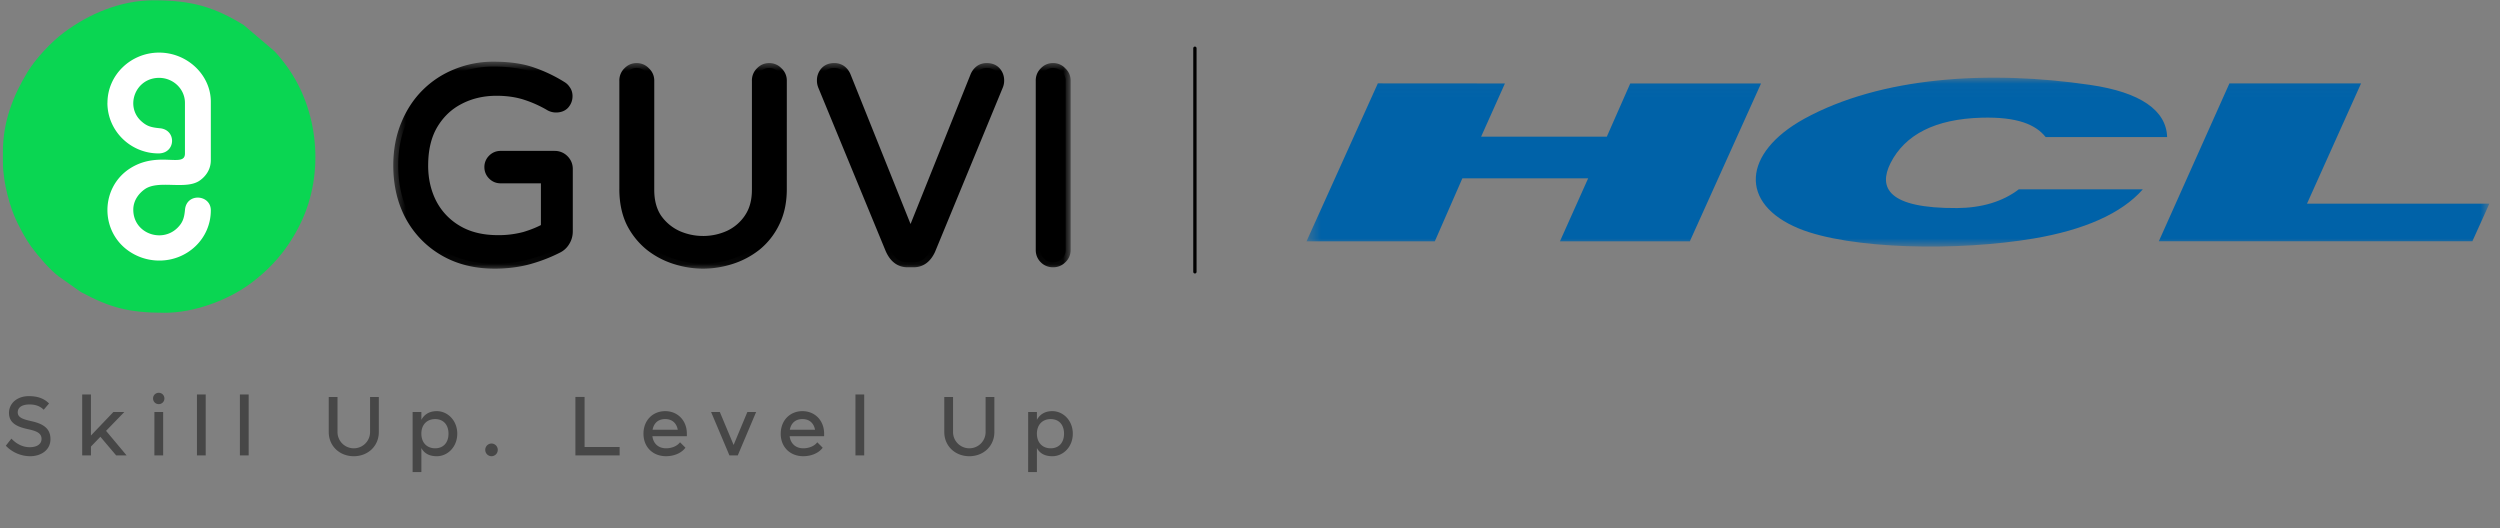 <svg width="194" height="41" fill="none" xmlns="http://www.w3.org/2000/svg"><rect width="100%" height="100%" fill="#808080" stroke="none"/><g clip-path="url(#clip0_211_2)"><path fill-rule="evenodd" clip-rule="evenodd" d="M.225 11.767v.807c0 1.613.572 3.617 1.12 4.706.347.69.642 1.254 1.077 1.859.52.717 1.42 1.762 2.11 2.294l1.721 1.214c2.222 1.202 3.686 1.625 6.52 1.625 2.316 0 4.876-.98 6.562-2.198 1.762-1.274 3.069-2.826 4.012-4.794 1.839-3.831 1.391-8.707-1.077-12.118-.108-.153-.197-.262-.306-.407-.121-.162-.226-.275-.339-.42-.117-.149-.226-.23-.338-.37l-2.38-2.025C16.63.549 14.903.024 11.92.024c-2.61 0-5.06 1.081-6.968 2.505-.98.73-2.178 2.012-2.815 3.056C1.051 7.368.225 9.405.225 11.767z" fill="#0AD652"/><path fill-rule="evenodd" clip-rule="evenodd" d="M8.335 7.982c0 2.177 1.798 3.923 3.964 3.923 1.35 0 1.415-1.826.12-1.951-.713-.069-1.02-.162-1.45-.545-1.287-1.153-.473-3.367 1.378-3.367 1.093 0 2.005.863 2.005 1.94v3.932c0 1.12-1.98-.178-4.114 1.064-2.665 1.553-2.54 5.569.452 6.892a4.15 4.15 0 001.657.35c2.17.013 4.013-1.677 4.013-3.903 0-1.222-1.887-1.383-2.005-.036-.06.685-.205 1.024-.592 1.407-1.21 1.194-3.42.428-3.42-1.415 0-.762.48-1.299.891-1.59 1.077-.753 3.178.082 4.259-.668.42-.29.867-.815.867-1.581V7.889c0-2.073-1.84-3.83-4.057-3.807-2.162.02-3.964 1.738-3.964 3.904" fill="#fff"/><mask id="a" style="mask-type:luminance" maskUnits="userSpaceOnUse" x="101" y="6" width="93" height="14"><path d="M193.175 6.03h-91.79v13.115h91.79V6.03z" fill="#fff"/></mask><g mask="url(#a)" fill="#0062A8"><path d="M101.385 18.728h9.956l2.138-4.888h9.761l-2.189 4.888h10.079l5.527-12.252h-10.149l-1.821 4.132h-9.754l1.85-4.132-9.862-.007-5.536 12.26z"/><path fill-rule="evenodd" clip-rule="evenodd" d="M158.745 10.637h9.424c-.058-2.058-2.052-3.484-5.997-4.052-7.78-1.145-16.197-.655-22.193 2.649-4.723 2.62-5.082 6.565-.381 8.501 3.959 1.613 12.28 1.779 18.234.77 3.852-.654 6.795-1.921 8.451-3.814h-9.625c-1.245.957-2.879 1.44-4.78 1.454-5.406.036-6.118-1.598-5.176-3.485 1.124-2.217 3.47-3.426 7.056-3.527 2.821-.08 4.218.547 4.981 1.497m24.48-4.161l-4.197 9.337h14.152l-1.318 2.915h-24.331l5.479-12.252h10.215z"/></g><path d="M92.725 3.742v17.354" stroke="#000" stroke-width=".257" stroke-linecap="round"/><path d="M.697 32.048c0-.758.641-1.308 1.542-1.308.77 0 1.23.233 1.567.57l-.414.485c-.292-.285-.648-.408-1.088-.408-.635 0-.927.246-.927.615 0 .421.46.545 1.088.687.946.214 1.451.596 1.451 1.386 0 .9-.796 1.328-1.567 1.328a2.636 2.636 0 01-1.898-.816l.434-.55c.311.33.79.666 1.425.666.57 0 .913-.252.913-.64 0-.448-.369-.616-1.075-.765-.848-.181-1.45-.486-1.45-1.25zm5.68-1.438h.68v3.187L8.8 31.97h.848L8.23 33.434l1.593 1.904h-.81L7.79 33.894l-.732.758v.686h-.68V30.61zm5.5.31c0-.245.195-.44.441-.44s.44.195.44.44a.436.436 0 01-.44.441.437.437 0 01-.44-.44zm.104 1.05h.68v3.368h-.68V31.97zm3.303-1.36h.68v4.728h-.68V30.61zm3.333 0h.68v4.728h-.68V30.61zm7.574 2.915c0 .705.57 1.263 1.263 1.263a1.26 1.26 0 001.263-1.263v-2.72h.68v2.72c0 1.094-.848 1.878-1.943 1.878-1.094 0-1.943-.784-1.943-1.878v-2.72h.68v2.72zm6.508.13c0 .705.44 1.133 1.069 1.133.628 0 1.036-.428 1.036-1.134s-.408-1.133-1.036-1.133c-.629 0-1.07.427-1.07 1.133zm-.68 2.978V31.97h.68v.609c.22-.408.602-.674 1.198-.674.836 0 1.587.72 1.587 1.75 0 1.029-.751 1.748-1.587 1.748-.615 0-.99-.246-1.198-.635v1.865h-.68zm5.636-1.722a.49.49 0 01.486-.493.49.49 0 01.486.493.49.49 0 01-.486.492.49.49 0 01-.486-.492zm6.997-4.107h.712v3.886h2.72v.648h-3.432v-4.534zm7.944 2.546c-.098-.525-.447-.83-.978-.83-.532 0-.881.305-.978.83h1.956zm-2.662.304c0-1.03.719-1.749 1.684-1.749s1.683.72 1.683 1.75v.194h-2.674c.071.589.485.939 1.055.939.415 0 .849-.15 1.088-.467l.421.421c-.304.415-.88.66-1.509.66-1.03 0-1.748-.718-1.748-1.748zm5.245-1.684h.68l1.07 2.558 1.068-2.558h.68l-1.425 3.368h-.648L55.18 31.97zm8.068 1.38c-.097-.525-.447-.83-.978-.83-.531 0-.881.305-.978.83h1.956zm-2.662.304c0-1.03.719-1.749 1.684-1.749s1.684.72 1.684 1.75v.194h-2.675c.071.589.486.939 1.056.939.414 0 .848-.15 1.088-.467l.42.421c-.304.415-.88.66-1.508.66-1.03 0-1.75-.718-1.75-1.748zm5.798-3.044h.68v4.728h-.68V30.61zm7.574 2.915c0 .705.57 1.263 1.263 1.263a1.26 1.26 0 001.263-1.263v-2.72h.68v2.72c0 1.094-.848 1.878-1.943 1.878-1.094 0-1.943-.784-1.943-1.878v-2.72h.68v2.72zm6.508.13c0 .705.44 1.133 1.069 1.133.628 0 1.036-.428 1.036-1.134s-.408-1.133-1.036-1.133c-.629 0-1.069.427-1.069 1.133zm-.68 2.978V31.97h.68v.609c.22-.408.602-.674 1.198-.674.836 0 1.587.72 1.587 1.75 0 1.029-.751 1.748-1.587 1.748-.615 0-.99-.246-1.198-.635v1.865h-.68z" fill="#474747"/><path d="M38.376 20.46c-1.491 0-2.797-.327-3.92-.98a6.897 6.897 0 01-2.619-2.684c-.624-1.15-.937-2.47-.937-3.961 0-1.15.192-2.194.575-3.13.384-.952.909-1.761 1.576-2.429a6.919 6.919 0 012.364-1.554 7.517 7.517 0 012.897-.554c1.207 0 2.222.15 3.045.447.838.298 1.59.66 2.258 1.086.099.057.191.15.276.277.1.128.15.291.15.49a.932.932 0 01-.235.618c-.156.17-.376.255-.66.255a.988.988 0 01-.447-.106 9.446 9.446 0 00-1.938-.873c-.668-.213-1.413-.32-2.236-.32-1.065 0-2.03.227-2.897.682-.852.44-1.533 1.093-2.044 1.959-.497.852-.746 1.902-.746 3.152 0 1.093.227 2.08.682 2.96a5.131 5.131 0 001.98 2.066c.867.511 1.91.767 3.131.767.753 0 1.441-.086 2.066-.256a8.11 8.11 0 001.661-.681v-3.855h-3.514a.841.841 0 01-.617-.256.841.841 0 01-.256-.617c0-.242.085-.448.256-.618a.841.841 0 01.617-.256h4.196c.284 0 .525.1.724.299.198.198.298.44.298.724v4.834c0 .298-.078.568-.234.81a1.336 1.336 0 01-.576.51 12.07 12.07 0 01-2.278.874c-.81.213-1.675.32-2.598.32zm16.182 0c-.71 0-1.427-.114-2.151-.342a6.167 6.167 0 01-1.98-1.043 5.52 5.52 0 01-1.45-1.81c-.354-.739-.531-1.605-.531-2.599V6.254c0-.27.092-.497.276-.681a.893.893 0 01.682-.299c.27 0 .497.1.681.299a.893.893 0 01.298.681v8.476c0 .88.2 1.619.597 2.215a3.944 3.944 0 001.576 1.32 4.876 4.876 0 002.002.427c.696 0 1.363-.142 2.002-.426a3.792 3.792 0 001.554-1.32c.412-.597.618-1.335.618-2.216V6.254c0-.27.092-.497.277-.681a.893.893 0 01.681-.299c.27 0 .497.1.682.299a.893.893 0 01.298.681v8.412c0 .994-.185 1.86-.554 2.599a5.287 5.287 0 01-1.427 1.81 6.168 6.168 0 01-1.98 1.043 7.156 7.156 0 01-2.151.341zm15.862-.107c-.582 0-1.022-.327-1.32-.98L63.84 6.616a1.025 1.025 0 01-.065-.362c0-.284.086-.518.256-.703.17-.184.405-.277.703-.277.426 0 .73.22.915.66l5.005 12.48 5.005-12.48c.185-.44.49-.66.916-.66.298 0 .532.093.703.277a1 1 0 01.255.703c0 .128-.021.249-.064.362l-5.26 12.757c-.298.653-.739.98-1.32.98h-.47zm11.294 0a.926.926 0 01-.681-.277.926.926 0 01-.277-.682V6.254c0-.27.092-.497.277-.681a.894.894 0 01.681-.299c.27 0 .497.1.682.299a.893.893 0 01.298.681v13.14c0 .27-.1.497-.298.682a.926.926 0 01-.681.277z" fill="#000"/><mask id="b" style="mask-type:luminance" maskUnits="userSpaceOnUse" x="30" y="4" width="54" height="17"><path d="M83.104 4.723H30.447v16.239h52.657V4.722z" fill="#fff"/><path d="M38.377 20.458c-1.491 0-2.797-.326-3.92-.98a6.895 6.895 0 01-2.619-2.683c-.624-1.15-.937-2.47-.937-3.961 0-1.15.192-2.194.575-3.13.384-.952.909-1.761 1.576-2.429a6.918 6.918 0 012.364-1.554 7.518 7.518 0 012.897-.554c1.206 0 2.222.15 3.045.447.838.298 1.59.66 2.258 1.086.099.057.191.15.276.277.1.128.15.291.15.49a.932.932 0 01-.235.618c-.156.17-.376.255-.66.255a.987.987 0 01-.447-.106 9.449 9.449 0 00-1.938-.873c-.668-.213-1.413-.32-2.236-.32-1.065 0-2.03.227-2.897.682-.852.44-1.533 1.093-2.044 1.959-.497.852-.746 1.902-.746 3.152 0 1.093.227 2.08.682 2.96a5.131 5.131 0 001.98 2.066c.867.511 1.91.767 3.131.767.753 0 1.441-.086 2.066-.256a8.102 8.102 0 001.661-.681v-3.855h-3.514a.841.841 0 01-.617-.256.841.841 0 01-.256-.617c0-.242.085-.448.255-.618a.841.841 0 01.618-.255h4.196c.284 0 .525.099.724.298.199.198.298.44.298.724v4.834c0 .298-.078.568-.235.81a1.335 1.335 0 01-.575.51 12.06 12.06 0 01-2.278.874c-.81.213-1.675.32-2.598.32zm16.182 0a7.16 7.16 0 01-2.151-.34 6.165 6.165 0 01-1.98-1.044 5.52 5.52 0 01-1.45-1.81c-.354-.739-.532-1.605-.532-2.598V6.252c0-.27.093-.497.277-.681a.894.894 0 01.682-.299c.27 0 .497.1.681.299a.893.893 0 01.299.681v8.476c0 .88.198 1.619.596 2.215a3.943 3.943 0 001.576 1.32 4.876 4.876 0 002.002.427 4.88 4.88 0 002.002-.426 3.791 3.791 0 001.554-1.32c.412-.597.618-1.335.618-2.216V6.253c0-.27.092-.497.277-.681a.893.893 0 01.681-.299c.27 0 .497.1.682.299a.893.893 0 01.298.681v8.412c0 .994-.185 1.86-.554 2.599a5.287 5.287 0 01-1.427 1.81 6.166 6.166 0 01-1.98 1.043 7.155 7.155 0 01-2.151.341zm15.862-.106c-.582 0-1.022-.327-1.32-.98L63.84 6.615a1.025 1.025 0 01-.065-.362c0-.284.085-.518.256-.703.17-.184.404-.277.703-.277.426 0 .73.22.915.66l5.005 12.48 5.005-12.48c.184-.44.49-.66.916-.66.298 0 .532.093.703.277a1 1 0 01.255.703c0 .128-.021.249-.064.362l-5.26 12.757c-.298.653-.738.98-1.32.98h-.47zm11.294 0a.926.926 0 01-.681-.277.926.926 0 01-.277-.682V6.253c0-.27.092-.497.277-.681a.894.894 0 01.681-.299c.27 0 .497.1.682.299a.893.893 0 01.298.681v13.14c0 .27-.1.497-.298.682a.926.926 0 01-.681.277z" fill="#000"/></mask><g mask="url(#b)"><path d="M31.84 16.8l-.338.184.001.002.337-.186zm-.362-7.092l.357.146v-.001l-.357-.145zm3.94-3.982l.142.357h.003l.002-.002-.147-.355zm5.942-.107l-.13.362h.001l.13-.362zm2.258 1.086l-.207.325.008.005.008.005.19-.335zm.277.277l-.32.214.007.011.009.012.304-.237zm-.086 1.108l.284.26.005-.006.005-.006-.294-.248zm-1.107.149l-.196.331.012.007.012.006.172-.344zm-7.07-.511l.176.342.001-.001h.001l-.179-.341zm-2.045 1.959l-.332-.196v.002l.332.194zm-.064 6.112l-.342.177.001.002.341-.179zm7.177 2.577l.101.371h.004l.004-.002-.109-.369zm1.661-.681l.188.336.197-.11v-.226h-.385zm0-3.855h.385v-.385h-.385v.385zm1.47 4.92l-.323-.21-.002.003-.002.002.327.204zm-.575.51l-.164-.348-.006.003-.005.003.175.343zm-2.28.874l.099.372h.002l.002-.001-.102-.371zm-2.597-.066c-1.433 0-2.67-.313-3.725-.927l-.388.665c1.189.692 2.564 1.032 4.113 1.032v-.77zm-3.725-.927a6.512 6.512 0 01-2.476-2.536l-.675.37a7.28 7.28 0 002.763 2.831l.388-.665zm-2.475-2.535c-.59-1.086-.89-2.341-.89-3.777h-.77c0 1.546.324 2.93.983 4.145l.677-.368zm-.89-3.777c0-1.107.184-2.1.546-2.985l-.713-.291c-.404.989-.603 2.083-.603 3.276h.77zm.546-2.987c.366-.907.864-1.672 1.492-2.3l-.545-.544c-.707.707-1.26 1.561-1.66 2.556l.713.288zm1.492-2.3a6.533 6.533 0 012.233-1.469l-.284-.715a7.303 7.303 0 00-2.494 1.64l.545.545zm2.238-1.47a7.133 7.133 0 012.75-.525v-.77a7.902 7.902 0 00-3.043.583l.293.712zm2.75-.525c1.178 0 2.145.146 2.914.424l.262-.724c-.878-.318-1.94-.47-3.176-.47v.77zm2.916.425c.814.29 1.54.64 2.18 1.048l.414-.649a11.478 11.478 0 00-2.336-1.124l-.258.725zm2.196 1.058a.481.481 0 01.147.156l.64-.427a1.234 1.234 0 00-.405-.398l-.382.669zm.164.179c.035.045.068.12.068.253h.77c0-.264-.068-.516-.23-.726l-.608.473zm.068.253c0 .13-.042.25-.143.37l.587.496c.211-.249.325-.542.325-.866h-.77zm-.133.358c-.067.073-.174.13-.377.13v.77c.365 0 .699-.113.944-.38l-.567-.52zm-.377.13a.602.602 0 01-.275-.066l-.344.689c.194.097.402.147.62.147v-.77zm-.251-.053A9.834 9.834 0 0040.88 7l-.234.733a9.063 9.063 0 011.86.838l.39-.663zM40.88 7c-.711-.227-1.497-.338-2.353-.338v.77c.79 0 1.495.102 2.119.301L40.88 7zm-2.353-.338c-1.122 0-2.15.24-3.075.726l.357.681c.806-.422 1.71-.637 2.718-.637v-.77zm-3.073.725c-.92.475-1.654 1.18-2.2 2.105l.663.392c.477-.807 1.106-1.408 1.89-1.813l-.353-.684zm-2.2 2.107c-.54.925-.798 2.046-.798 3.346h.77c0-1.2.238-2.179.692-2.958l-.665-.388zm-.798 3.346c0 1.148.239 2.196.724 3.137l.684-.353c-.423-.82-.639-1.746-.639-2.784h-.77zm.725 3.139a5.515 5.515 0 002.126 2.218l.391-.663a4.745 4.745 0 01-1.835-1.913l-.682.358zm2.126 2.218c.937.553 2.051.82 3.326.82v-.77c-1.167 0-2.14-.243-2.935-.712l-.391.662zm3.326.82c.782 0 1.505-.088 2.167-.269l-.202-.742a7.462 7.462 0 01-1.965.242v.77zm2.175-.27a8.499 8.499 0 001.74-.715l-.376-.672c-.453.253-.98.47-1.582.648l.218.738zm1.937-1.051V13.84h-.77v3.855h.77zm-.385-4.24h-3.514v.77h3.514v-.77zm-3.514 0a.458.458 0 01-.345-.143l-.544.544c.242.243.546.369.89.369v-.77zm-.345-.143a.458.458 0 01-.143-.345h-.77c0 .343.126.647.369.89l.544-.545zm-.143-.345c0-.14.045-.248.143-.346l-.544-.544a1.226 1.226 0 00-.369.89h.77zm.143-.346a.458.458 0 01.345-.143v-.77c-.343 0-.647.126-.89.369l.545.544zm.345-.143h4.196v-.77h-4.196v.77zm4.196 0c.183 0 .326.06.452.186l.544-.544a1.37 1.37 0 00-.996-.411v.77zm.452.186a.602.602 0 01.185.452h.77c0-.385-.14-.725-.411-.996l-.544.544zm.185.452v4.834h.77v-4.834h-.77zm0 4.834c0 .227-.058.424-.172.6l.646.418c.198-.305.296-.648.296-1.018h-.77zm-.176.605a.952.952 0 01-.412.367l.328.697a1.72 1.72 0 00.737-.656l-.653-.408zm-.423.373a11.67 11.67 0 01-2.207.845l.205.742c.846-.234 1.63-.534 2.352-.902l-.35-.685zm-2.202.843a9.79 9.79 0 01-2.5.307v.77c.952 0 1.852-.11 2.696-.332l-.196-.744zm9.55-.692l-.242.3h.002l.002.002.238-.302zm-1.448-1.81l-.347.166.002.004.002.005.343-.175zm-.256-11.692l.273.272.005-.005.005-.005-.283-.262zm1.364 0l-.283.262.01.01.01.01.263-.282zm.894 11.372l-.32.214.003.004.003.005.314-.223zm1.576 1.32l-.163.35h.003l.004.002.156-.351zm4.004 0l.156.352.003-.001.003-.002-.162-.348zm1.554-1.32l-.316-.219v.001l-.001.001.318.217zm.895-11.372l.272.272.005-.005.005-.005-.282-.262zm1.363 0l-.282.262.01.01.01.01.262-.282zm-.256 11.692l-.344-.172-.001.002.345.17zm-1.427 1.81l.238.302.002-.001.003-.002-.243-.3zm-4.131 1a6.773 6.773 0 01-2.036-.324l-.23.735a7.542 7.542 0 002.266.358v-.77zm-2.036-.324a5.786 5.786 0 01-1.858-.979l-.476.605a6.554 6.554 0 002.104 1.109l.23-.735zm-1.854-.975a5.136 5.136 0 01-1.347-1.686l-.686.35a5.892 5.892 0 001.55 1.934l.483-.598zm-1.343-1.678c-.325-.676-.495-1.483-.495-2.431h-.77c0 1.039.186 1.964.571 2.764l.694-.333zm-.495-2.431V6.258h-.77v8.413h.77zm0-8.413c0-.171.055-.3.165-.41l-.545-.544c-.26.26-.39.586-.39.954h.77zm.175-.42a.51.51 0 01.399-.175v-.77c-.377 0-.707.145-.963.422l.563.524zm.399-.175a.51.51 0 01.4.176l.563-.524a1.278 1.278 0 00-.963-.421v.77zm.42.196a.51.51 0 01.175.4h.77c0-.378-.145-.707-.422-.964l-.523.564zm.175.4v8.475h.77V6.258h-.77zm0 8.475c0 .94.212 1.756.66 2.429l.641-.427c-.346-.52-.531-1.18-.531-2.002h-.77zm.667 2.438a4.328 4.328 0 001.727 1.446l.326-.697a3.56 3.56 0 01-1.425-1.194l-.628.445zm1.734 1.45a5.26 5.26 0 002.158.458v-.77c-.642 0-1.256-.13-1.846-.392l-.312.703zm2.158.458c.75 0 1.47-.153 2.158-.459l-.313-.703a4.492 4.492 0 01-1.845.393v.77zm2.164-.462a4.175 4.175 0 001.71-1.452l-.635-.434a3.42 3.42 0 01-1.4 1.189l.325.697zm1.71-1.45c.464-.673.685-1.492.685-2.434h-.77c0 .82-.19 1.477-.55 1.996l.634.438zm.685-2.434V6.258h-.77v8.476h.77zm0-8.476c0-.171.054-.3.164-.41l-.544-.544c-.26.26-.39.586-.39.954h.77zm.174-.42a.51.51 0 01.4-.175v-.77c-.378 0-.707.145-.964.422l.564.524zm.4-.175a.51.51 0 01.399.176l.564-.524a1.278 1.278 0 00-.964-.421v.77zm.42.196a.51.51 0 01.174.4h.77a1.28 1.28 0 00-.421-.964l-.524.564zm.174.4v8.412h.77V6.258h-.77zm0 8.412c0 .946-.175 1.75-.513 2.425l.689.345c.4-.802.594-1.729.594-2.77h-.77zm-.514 2.428a4.904 4.904 0 01-1.324 1.68l.485.6a5.671 5.671 0 001.53-1.941l-.691-.339zm-1.32 1.677a5.791 5.791 0 01-1.857.98l.23.734a6.554 6.554 0 002.103-1.108l-.475-.606zm-1.857.98a6.774 6.774 0 01-2.036.322v.77a7.54 7.54 0 002.266-.358l-.23-.735zm12.506-.379l-.356.147.003.006.002.007.35-.16zM63.843 6.62l-.361.135.002.006.002.006.356-.147zm1.81-.681l.357-.144-.001-.002-.002-.003-.355.149zm5.004 12.48l-.357.143.357.89.358-.89-.358-.143zm5.005-12.48l-.355-.15-.001.004-.001.002.357.144zm1.81.681l.356.147.003-.006.002-.006-.36-.135zm-5.26 12.757l.35.16.003-.007.003-.006-.356-.147zm-1.789.595a.868.868 0 01-.537-.17c-.154-.114-.303-.3-.433-.585l-.7.32c.168.368.388.672.674.884.29.216.628.32.996.32v-.77zm-.965-.742l-5.26-12.757-.712.294 5.26 12.757.713-.294zM64.204 6.485a.639.639 0 01-.04-.227h-.77c0 .172.03.338.089.497l.72-.27zm-.04-.227c0-.2.058-.338.154-.442l-.566-.522a1.38 1.38 0 00-.357.964h.77zm.154-.442c.084-.09.207-.153.42-.153v-.77c-.384 0-.729.123-.986.401l.566.522zm.42-.153a.53.53 0 01.323.093.75.75 0 01.238.332l.71-.298a1.51 1.51 0 00-.498-.659 1.296 1.296 0 00-.773-.237v.77zm.558.419l5.005 12.48.715-.287-5.005-12.48-.715.287zm5.72 12.48l5.004-12.48-.714-.287-5.005 12.48.715.287zm5.002-12.474a.75.75 0 01.238-.332.53.53 0 01.323-.093v-.77c-.283 0-.547.075-.774.238a1.51 1.51 0 00-.497.659l.71.298zm.56-.425c.213 0 .337.063.42.153l.567-.522c-.257-.278-.602-.4-.986-.4v.77zm.42.153c.097.104.154.241.154.442h.77a1.38 1.38 0 00-.358-.964l-.565.522zm.154.442a.639.639 0 01-.039.227l.72.27c.06-.159.09-.325.09-.497h-.77zm-.034.215l-5.26 12.757.71.294 5.261-12.757-.712-.294zm-5.255 12.744c-.13.285-.279.471-.433.586a.868.868 0 01-.537.169v.77c.368 0 .705-.105.996-.321.286-.212.506-.516.674-.884l-.7-.32zm-.97.755h-.469v.77h.469v-.77zM81.036 5.577l.272.272.005-.005.005-.005-.282-.262zm1.363 0l-.282.262.01.01.01.01.262-.282zm0 14.503l-.262-.282-.005.005-.005.005.272.272zm-.681-.108a.542.542 0 01-.41-.164l-.544.544c.26.26.586.39.954.39v-.77zm-.41-.164a.542.542 0 01-.164-.41h-.77c0 .368.13.695.39.954l.544-.544zm-.164-.41V6.258h-.77v13.14h.77zm0-13.14c0-.171.054-.3.164-.41l-.544-.544c-.26.26-.39.586-.39.954h.77zm.174-.42a.51.51 0 01.4-.175v-.77c-.378 0-.707.145-.964.422l.564.524zm.4-.175a.51.51 0 01.399.176l.564-.524a1.278 1.278 0 00-.963-.421v.77zm.42.196a.51.51 0 01.174.4h.77c0-.378-.144-.707-.421-.964l-.524.564zm.174.4v13.14h.77V6.258h-.77zm0 13.14a.51.51 0 01-.175.399l.524.564c.277-.257.421-.586.421-.964h-.77zm-.185.409a.542.542 0 01-.41.164v.77c.369 0 .695-.13.954-.39l-.544-.544z" fill="#000"/></g></g><defs><clipPath id="clip0_211_2"><path fill="#fff" transform="translate(.225 .024)" d="M0 0h192.955v40H0z"/></clipPath></defs></svg>